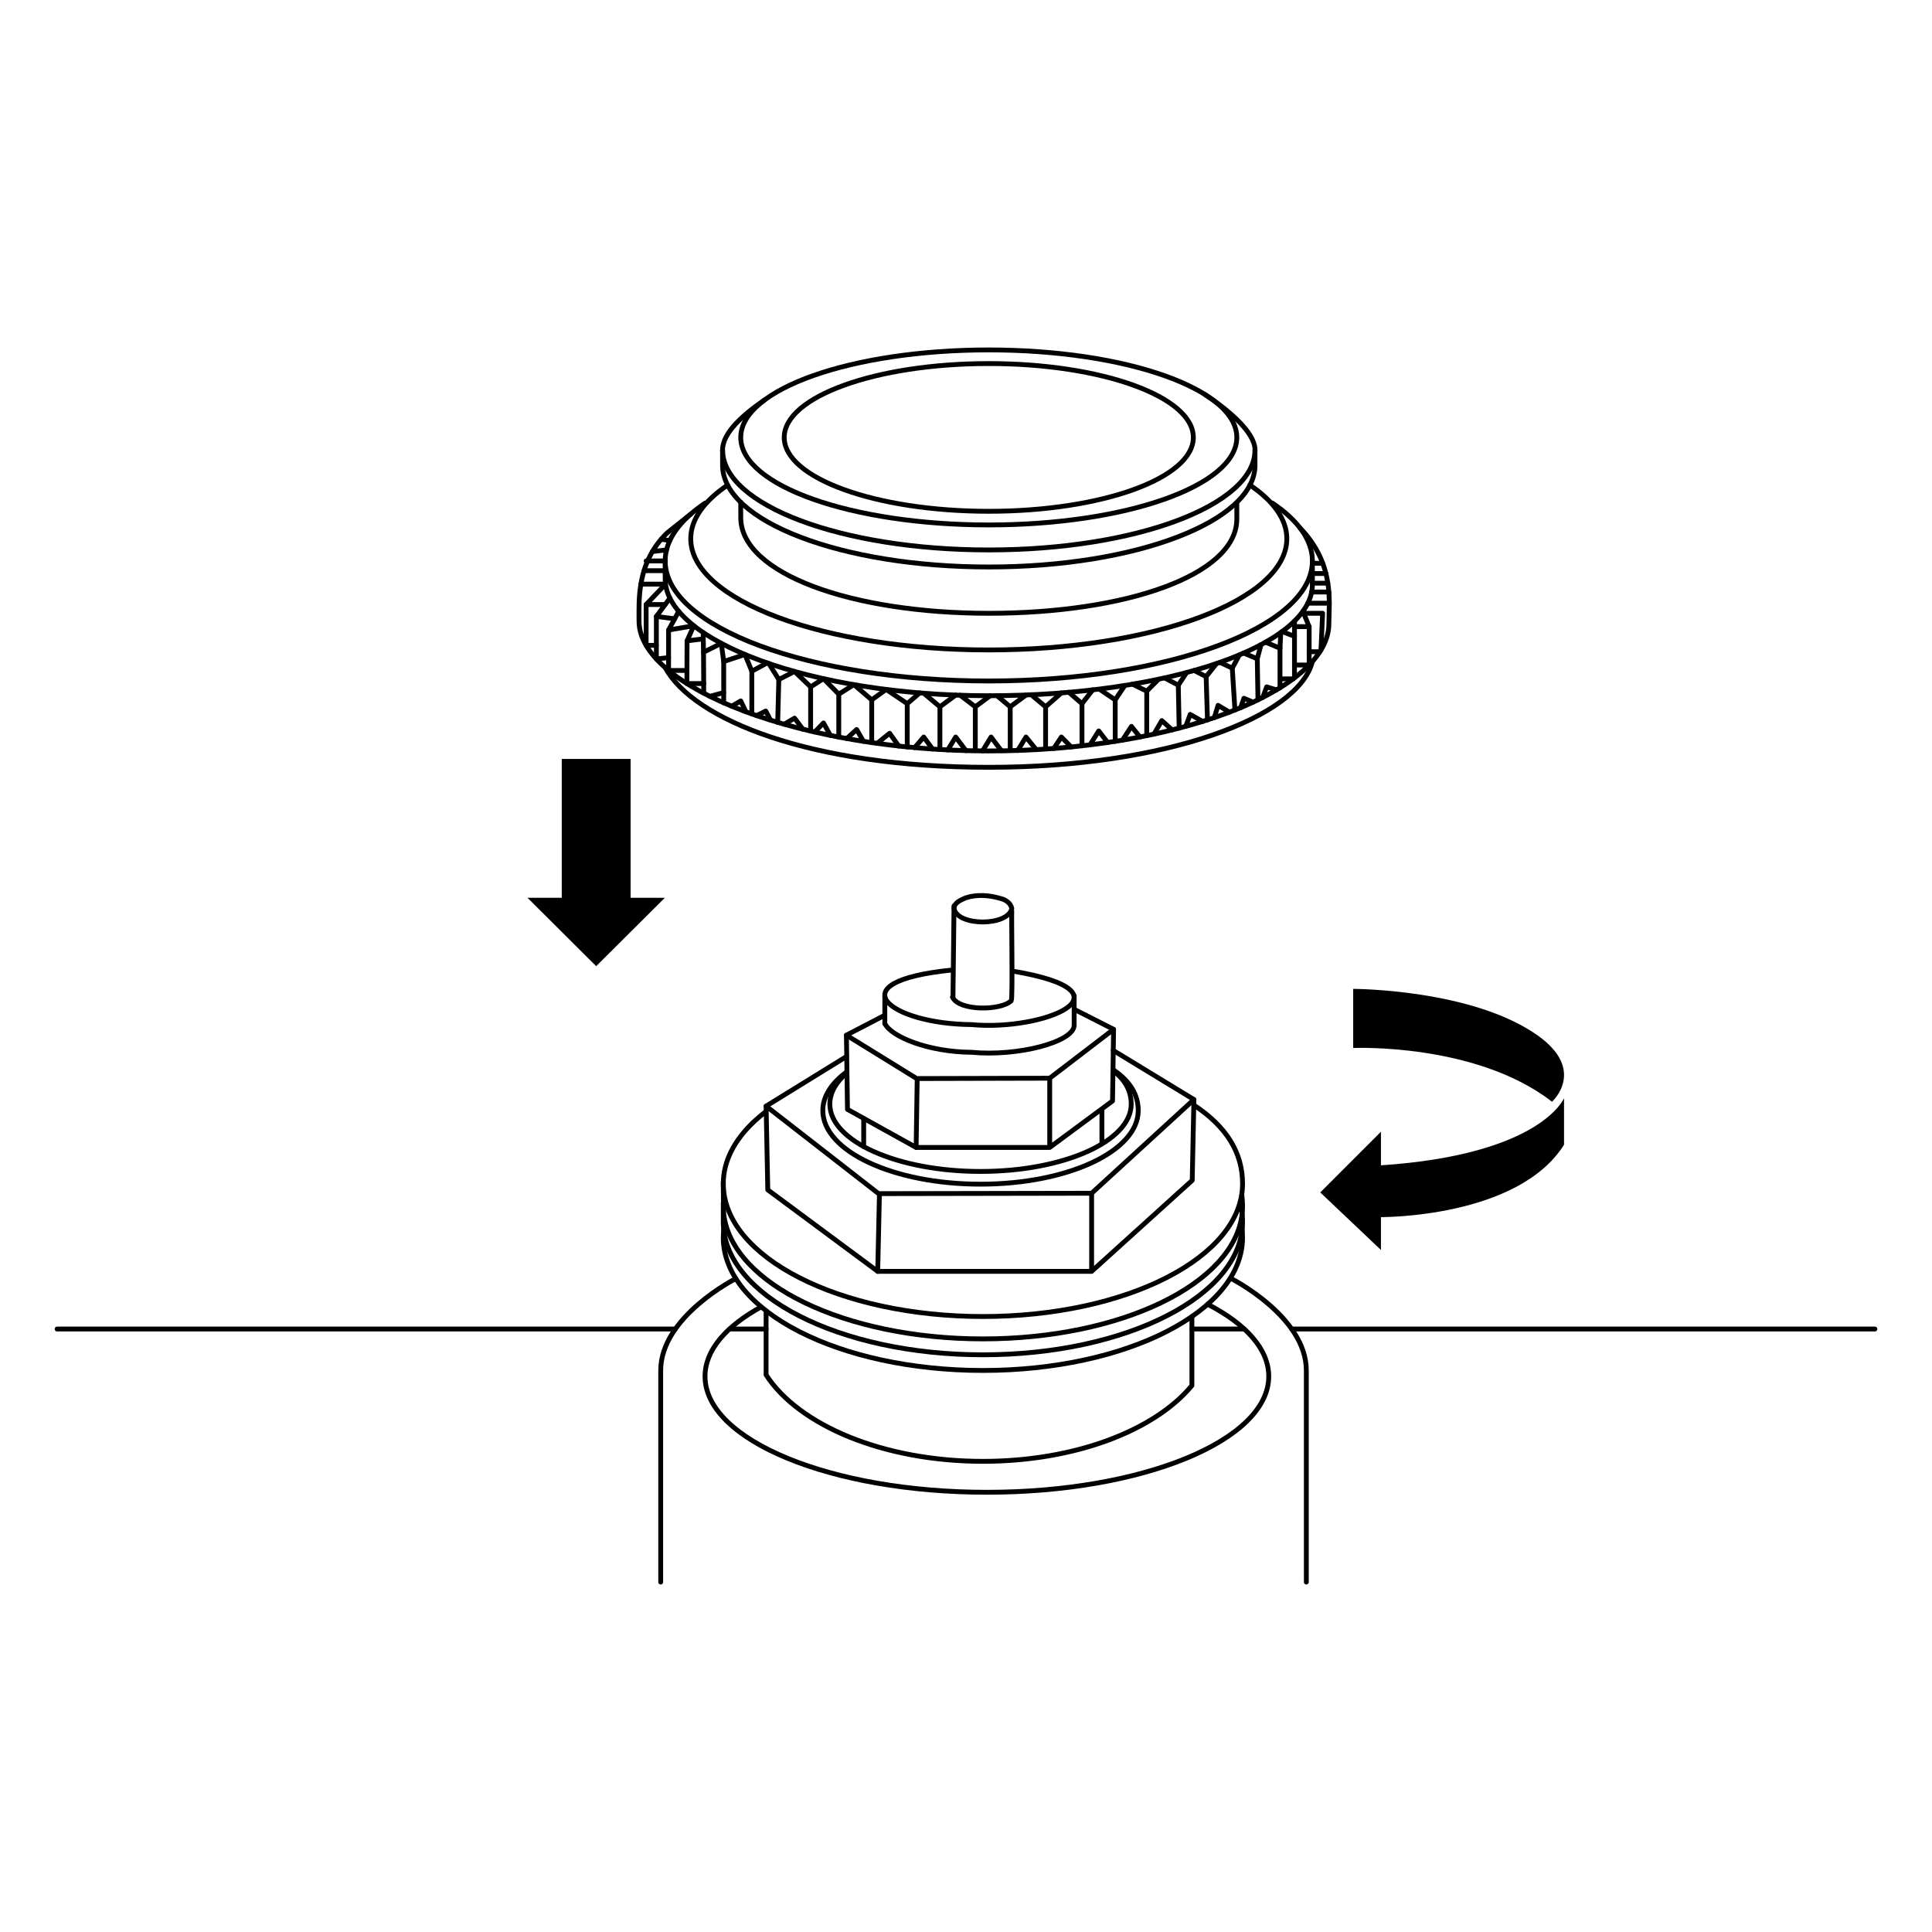 <?xml version="1.0" encoding="utf-8"?>
<!-- Generator: Adobe Illustrator 27.3.1, SVG Export Plug-In . SVG Version: 6.00 Build 0)  -->
<svg version="1.1" xmlns="http://www.w3.org/2000/svg" xmlns:xlink="http://www.w3.org/1999/xlink" x="0px" y="0px"
	 viewBox="0 0 400 400" style="enable-background:new 0 0 400 400;" xml:space="preserve">
<style type="text/css">
	.st0{fill:none;stroke:#000000;stroke-linecap:round;stroke-linejoin:round;stroke-miterlimit:10;}
	.st1{fill:none;stroke:#000000;stroke-miterlimit:10;}
	.st2{fill:none;stroke:#000000;stroke-linejoin:round;stroke-miterlimit:10;}
	.st3{fill:none;stroke:#000000;stroke-width:2;stroke-miterlimit:10;}
</style>
<g id="Layer_1">
</g>
<g id="Layer_2">
	<path d="M321.329,228.102c-15.763-12.239-41.168-11.127-41.168-11.127v-12.239
		c0,0,24.613,0.008,38.201,9.643C328.561,221.612,321.329,228.102,321.329,228.102z"/>
	<path d="M323.816,227.361c0,0-4.713,11.683-37.907,13.908v-6.954l-12.564,12.564
		l12.564,11.915v-6.804c0,0,28.341,0.221,37.907-14.985V227.361z"/>
	<g>
		<g>
			<polygon points="116.306,185.881 109.218,185.881 123.432,200.036 137.647,185.881 
				130.56,185.881 130.56,157.126 116.306,157.126 			"/>
		</g>
	</g>
	<g>
		<line class="st0" x1="11.817" y1="275.16" x2="139.823" y2="275.16"/>
		<line class="st0" x1="267.429" y1="275.16" x2="388.183" y2="275.16"/>
		<path class="st0" d="M183.194,211.912c1.307,2.707,8.949,5.895,17.955,5.953
			c9.535,0.918,21.16-2.118,21.246-5.569"/>
		<path class="st0" d="M197.197,200.826c-24.364,2.414-12.951,11.194,3.951,11.304
			c14.816,1.427,34.681-6.695,8.451-11.085"/>
		<line class="st0" x1="197.302" y1="206.525" x2="197.522" y2="187.538"/>
		<path class="st0" d="M209.484,188.636c-0.11,0.549,0.219,17.999-0.11,18.548
			c-2.085,2.085-10.865,2.195-12.182-0.768"/>
		<path class="st0" d="M197.522,188.087c0-1.207,1.427-1.756,2.415-2.195
			c2.305-0.768,4.939-0.549,7.134,0.11c1.097,0.219,2.195,0.988,2.414,2.085
			C208.716,191.818,198.18,191.818,197.522,188.087z"/>
		<line class="st0" x1="175.242" y1="214.321" x2="183.035" y2="210.27"/>
		<line class="st0" x1="230.556" y1="213.114" x2="222.545" y2="209.043"/>
		<polyline class="st0" points="217.332,237.568 230.337,227.948 230.556,213.114 217.332,223.231 
			217.332,237.568 189.675,237.568 		"/>
		<polyline class="st0" points="217.332,223.231 189.784,223.301 175.242,214.321 175.462,229.686 
			189.675,237.568 189.894,223.52 		"/>
		<line class="st0" x1="158.612" y1="229.011" x2="175.242" y2="218.753"/>
		<line class="st0" x1="247.187" y1="227.649" x2="230.492" y2="217.484"/>
		<polyline class="st0" points="226.01,263.224 246.835,244.384 247.187,227.649 226.01,247.048 
			226.01,263.224 181.722,263.224 		"/>
		<polyline class="st0" points="226.01,247.048 181.898,247.128 158.612,229.011 158.964,246.346 
			181.722,263.224 182.074,247.375 		"/>
		<line class="st0" x1="178.819" y1="231.548" x2="178.819" y2="237.387"/>
		<line class="st0" x1="228.142" y1="229.977" x2="228.142" y2="236.734"/>
		<path class="st1" d="M175.318,222.14c-2.239,1.923-3.508,4.103-3.508,6.458
			c0,7.682,14.007,13.938,31.199,13.938s31.199-6.256,31.199-13.938
			c0-2.646-1.162-4.905-3.651-6.867"/>
		<path class="st1" d="M175.317,221.911c-3.149,2.316-4.962,5.056-4.962,8.005
			c0,8.451,14.644,15.255,32.654,15.255s32.654-6.805,32.654-15.255
			c0-3.261-1.696-6.069-5.156-8.412"/>
		<line class="st0" x1="183.194" y1="211.912" x2="183.194" y2="206.174"/>
		<line class="st0" x1="222.392" y1="212.296" x2="222.392" y2="206.174"/>
		<path class="st1" d="M158.612,230.101c-0.877,0.67-1.696,1.36-2.453,2.07
			c-4.095,3.833-6.41,8.223-6.41,12.903c0,15.232,24.107,27.496,53.755,27.496
			s53.755-12.265,53.755-27.496c0-6.398-3.308-11.829-10.071-16.265"/>
		<path class="st1" d="M149.748,244.696c0,0.555,0.032,6.118,0.095,6.665
			c1.67,14.456,25.093,25.843,53.66,25.843c28.632,0,52.097-11.439,53.671-25.942
			c0.056-0.514,0.084-1.032,0.084-1.554c0-0.83-0.056-1.643-0.167-2.44"/>
		<path class="st1" d="M149.748,248.933v4.067c0,15.232,24.107,27.496,53.755,27.496
			s53.755-12.265,53.755-27.496c0-0.934-0.07-1.847-0.212-2.74"/>
		<path class="st1" d="M149.871,254.381c-0.082,0.615-0.123,1.236-0.123,1.862
			c0,15.232,24.107,27.496,53.755,27.496s53.755-12.265,53.755-27.496
			c0-0.846-0.058-1.676-0.174-2.488"/>
		<path class="st0" d="M246.773,272.57v14.292l0,0
			c-7.693,9.294-24.194,15.693-43.27,15.693c-20.55,0-38.113-7.427-44.893-17.899
			l0.002-0.001v-13.271"/>
		<path class="st0" d="M157.6,270.571c-7.306,4.009-11.634,8.989-11.634,14.384
			c0,13.257,26.127,24.005,58.357,24.005s58.357-10.747,58.357-24.005
			c0-5.64-4.729-10.827-12.646-14.924"/>
		<path class="st0" d="M152.35,264.715c0,0-15.558,7.856-15.558,19.025
			c0,4.641,0,43.813,0,43.813"/>
		<path class="st0" d="M254.902,264.715c0,0,15.558,7.856,15.558,19.025
			c0,4.641,0,43.813,0,43.813"/>
		<line class="st0" x1="257.615" y1="275.16" x2="246.773" y2="275.16"/>
		<line class="st0" x1="151.034" y1="275.16" x2="158.612" y2="275.16"/>
	</g>
	<g>
		<ellipse class="st0" cx="204.716" cy="90.565" rx="42.353" ry="15.294"/>
		<ellipse class="st0" cx="204.716" cy="90.565" rx="51.353" ry="18.118"/>
		<path class="st0" d="M158.281,82.819c-4.303,2.95-8.682,6.734-8.682,10.335
			c0,11.436,24.677,20.706,55.118,20.706s55.118-9.27,55.118-20.706
			c0-3.715-5.739-8.424-10.3-11.438"/>
		<path class="st0" d="M149.599,93.153v3.176c0,11.63,24.677,21.059,55.118,21.059
			s55.118-9.428,55.118-21.059v-3.176"/>
		<path class="st0" d="M153.363,103.977v3.176c0,11.63,22.992,19.824,51.353,19.824
			s51.353-7.899,51.353-19.529v-3.176"/>
		<path class="st0" d="M150.644,100.432c-4.865,3.293-7.634,7.078-7.634,11.104
			c0,12.719,27.627,23.029,61.706,23.029s61.706-10.311,61.706-23.029
			c0-4.026-2.768-7.811-7.634-11.104"/>
		<path class="st0" d="M146.005,104.153c-5.283,3.554-8.289,7.639-8.289,11.984
			c0,13.727,29.997,24.855,67,24.855s67-11.128,67-24.855
			c0-4.345-3.006-8.43-8.289-11.984"/>
		<path class="st0" d="M271.716,116.138l-0,4.877c0,12.719-29.997,23.029-67,23.029
			s-67-11.466-67-24.184v-3.722l-3.941-0"/>
		<path class="st0" d="M269.124,109.274c7.298,7.526,6.004,15.534,6.004,19.879
			c0,13.727-31.524,26.322-70.412,26.322s-72.412-13.153-72.412-26.88
			c0-4.345-0.529-12.088,5.824-18.265l4.882-3.89"/>
		<path class="st0" d="M137.716,138.211c5.824,10.766,29.997,20.652,67,20.652
			s64.176-10.504,67-21.901"/>
		<polyline class="st0" points="191.251,143.529 194.599,146.33 197.861,143.911 		"/>
		<line class="st0" x1="194.599" y1="146.33" x2="194.599" y2="155.175"/>
		<polyline class="st0" points="196.226,155.266 197.861,152.594 199.981,155.41 		"/>
		<polyline class="st0" points="198.788,143.945 201.926,146.33 205.01,144.043 		"/>
		<line class="st0" x1="201.926" y1="146.33" x2="201.926" y2="155.175"/>
		<polyline class="st0" points="203.426,155.475 205.188,152.594 207.308,155.41 		"/>
		<polyline class="st0" points="206.422,144.044 209.154,146.33 212.417,143.911 		"/>
		<line class="st0" x1="209.154" y1="146.33" x2="209.154" y2="155.175"/>
		<polyline class="st0" points="210.715,155.375 212.417,152.594 214.537,155.205 		"/>
		<polyline class="st0" points="213.514,143.847 216.481,146.33 219.744,143.462 		"/>
		<line class="st0" x1="216.481" y1="146.33" x2="216.481" y2="154.965"/>
		<polyline class="st0" points="218.174,154.965 219.744,152.594 221.772,154.65 		"/>
		<polyline class="st0" points="221.3,143.333 224.01,145.683 226.235,142.83 		"/>
		<line class="st0" x1="224.013" y1="154.414" x2="224.01" y2="145.683"/>
		<polyline class="st0" points="225.666,154.221 227.481,151.33 229.328,153.728 		"/>
		<polyline class="st0" points="227.834,142.83 230.893,144.896 232.883,141.916 		"/>
		<line class="st0" x1="230.89" y1="153.491" x2="230.893" y2="144.896"/>
		<polyline class="st0" points="232.389,153.248 234.246,150.389 236.01,152.594 		"/>
		<polyline class="st0" points="234.476,141.653 237.422,143.094 239.88,140.621 		"/>
		<line class="st0" x1="237.422" y1="143.094" x2="237.422" y2="152.313"/>
		<polyline class="st0" points="238.91,152 240.54,149.194 242.679,151.124 		"/>
		<polyline class="st0" points="241.12,140.351 243.952,141.858 245.68,139.239 		"/>
		<line class="st0" x1="243.952" y1="141.858" x2="244.135" y2="150.753"/>
		<polyline class="st0" points="245.491,150.389 246.422,147.913 248.985,149.366 		"/>
		<polyline class="st0" points="247.238,138.812 249.716,140.094 251.869,137.374 		"/>
		<line class="st0" x1="249.716" y1="140.094" x2="249.995" y2="149.046"/>
		<polyline class="st0" points="251.407,148.578 252.187,146.036 254.54,147.448 		"/>
		<polyline class="st0" points="252.571,137.132 255.128,138.33 256.614,135.58 		"/>
		<line class="st0" x1="255.128" y1="138.33" x2="255.68" y2="147.003"/>
		<polyline class="st0" points="256.843,146.527 257.54,144.57 259.444,145.377 		"/>
		<polyline class="st0" points="257.479,135.208 260.305,136.389 261.078,133.471 		"/>
		<line class="st0" x1="260.305" y1="136.389" x2="260.45" y2="144.896"/>
		<polyline class="st0" points="261.431,144.405 262.246,142.212 264.293,142.83 		"/>
		<polyline class="st0" points="262.022,132.953 265.01,134.212 265.166,130.958 		"/>
		<line class="st0" x1="265.01" y1="134.212" x2="265.01" y2="142.395"/>
		<line class="st0" x1="265.166" y1="140.548" x2="267.739" y2="140.548"/>
		<polyline class="st0" points="265.436,130.76 268.01,131.742 268.01,128.586 		"/>
		<line class="st0" x1="268.01" y1="131.742" x2="268.01" y2="140.344"/>
		<line class="st0" x1="268.01" y1="137.683" x2="271.048" y2="137.683"/>
		<polyline class="st0" points="268.01,129.742 271.048,129.742 269.754,126.566 		"/>
		<line class="st0" x1="271.048" y1="129.742" x2="271.048" y2="137.374"/>
		<polyline class="st0" points="269.921,126.977 273.834,126.977 273.496,134.565 		"/>
		<line class="st0" x1="271.048" y1="134.93" x2="273.27" y2="134.93"/>
		<line class="st0" x1="270.77" y1="124.887" x2="275.217" y2="124.887"/>
		<line class="st0" x1="271.564" y1="122.573" x2="275.126" y2="122.573"/>
		<line class="st0" x1="271.716" y1="120.742" x2="274.916" y2="120.742"/>
		<line class="st0" x1="271.716" y1="118.742" x2="274.513" y2="118.742"/>
		<line class="st0" x1="271.716" y1="116.624" x2="273.856" y2="116.624"/>
		<line class="st0" x1="187.834" y1="145.683" x2="187.834" y2="154.645"/>
		<polyline class="st0" points="189.364,154.79 191.251,152.594 193.07,155.081 		"/>
		<line class="st0" x1="180.481" y1="144.896" x2="180.481" y2="153.75"/>
		<polyline class="st0" points="181.6,153.908 184.187,151.818 186.074,154.462 		"/>
		<polyline class="st0" points="175.306,152.911 177.363,151.036 178.762,153.491 		"/>
		<polyline class="st0" points="190.415,143.462 187.834,145.683 183.477,142.742 180.481,144.896 
			176.802,141.75 173.658,143.716 170.493,140.51 167.834,142.212 164.503,139.016 
			161.246,140.683 159.173,137.37 		"/>
		<line class="st0" x1="173.658" y1="143.716" x2="173.658" y2="152.605"/>
		<polyline class="st0" points="168.677,151.56 170.493,149.683 171.929,152.264 		"/>
		<line class="st0" x1="167.834" y1="142.212" x2="167.834" y2="151.364"/>
		<polyline class="st0" points="162.356,149.946 164.503,148.683 166.219,150.973 		"/>
		<line class="st0" x1="161.246" y1="140.683" x2="161.013" y2="149.556"/>
		<polyline class="st0" points="156.643,148.161 158.54,147.212 159.536,149.107 		"/>
		<polyline class="st0" points="158.821,137.249 155.658,138.977 154.238,135.503 149.834,136.963 
			149.34,133.197 145.658,135.036 145.585,130.958 		"/>
		<line class="st0" x1="155.658" y1="138.977" x2="155.658" y2="147.816"/>
		<line class="st0" x1="149.834" y1="136.963" x2="149.834" y2="145.513"/>
		<polyline class="st0" points="151.473,146.212 153.363,145.12 154.429,147.37 		"/>
		<line class="st0" x1="145.658" y1="135.036" x2="145.705" y2="143.529"/>
		<line class="st0" x1="146.97" y1="144.174" x2="149.834" y2="143.397"/>
		<polyline class="st0" points="142.246,132.683 142.216,141.526 145.705,141.526 		"/>
		<polyline class="st0" points="140.522,126.571 138.422,130.447 143.647,129.547 142.246,132.683 
			145.585,132.271 		"/>
		<polyline class="st0" points="138.422,130.447 138.422,138.81 142.225,138.81 		"/>
		<polyline class="st0" points="138.697,123.84 135.893,127.624 139.686,128.115 		"/>
		<line class="st0" x1="135.893" y1="127.624" x2="135.893" y2="136.153"/>
		<line class="st0" x1="135.893" y1="136.434" x2="138.422" y2="136.153"/>
		<polyline class="st0" points="137.716,125.163 133.775,125.163 137.789,120.942 132.688,120.942 
					"/>
		<polyline class="st0" points="133.775,125.163 133.775,133.61 135.893,133.61 		"/>
		<line class="st0" x1="137.716" y1="118.153" x2="133.342" y2="118.153"/>
		<line class="st0" x1="137.996" y1="113.859" x2="135.084" y2="114.186"/>
		<line class="st0" x1="138.677" y1="111.927" x2="136.901" y2="111.64"/>
	</g>
</g>
</svg>
